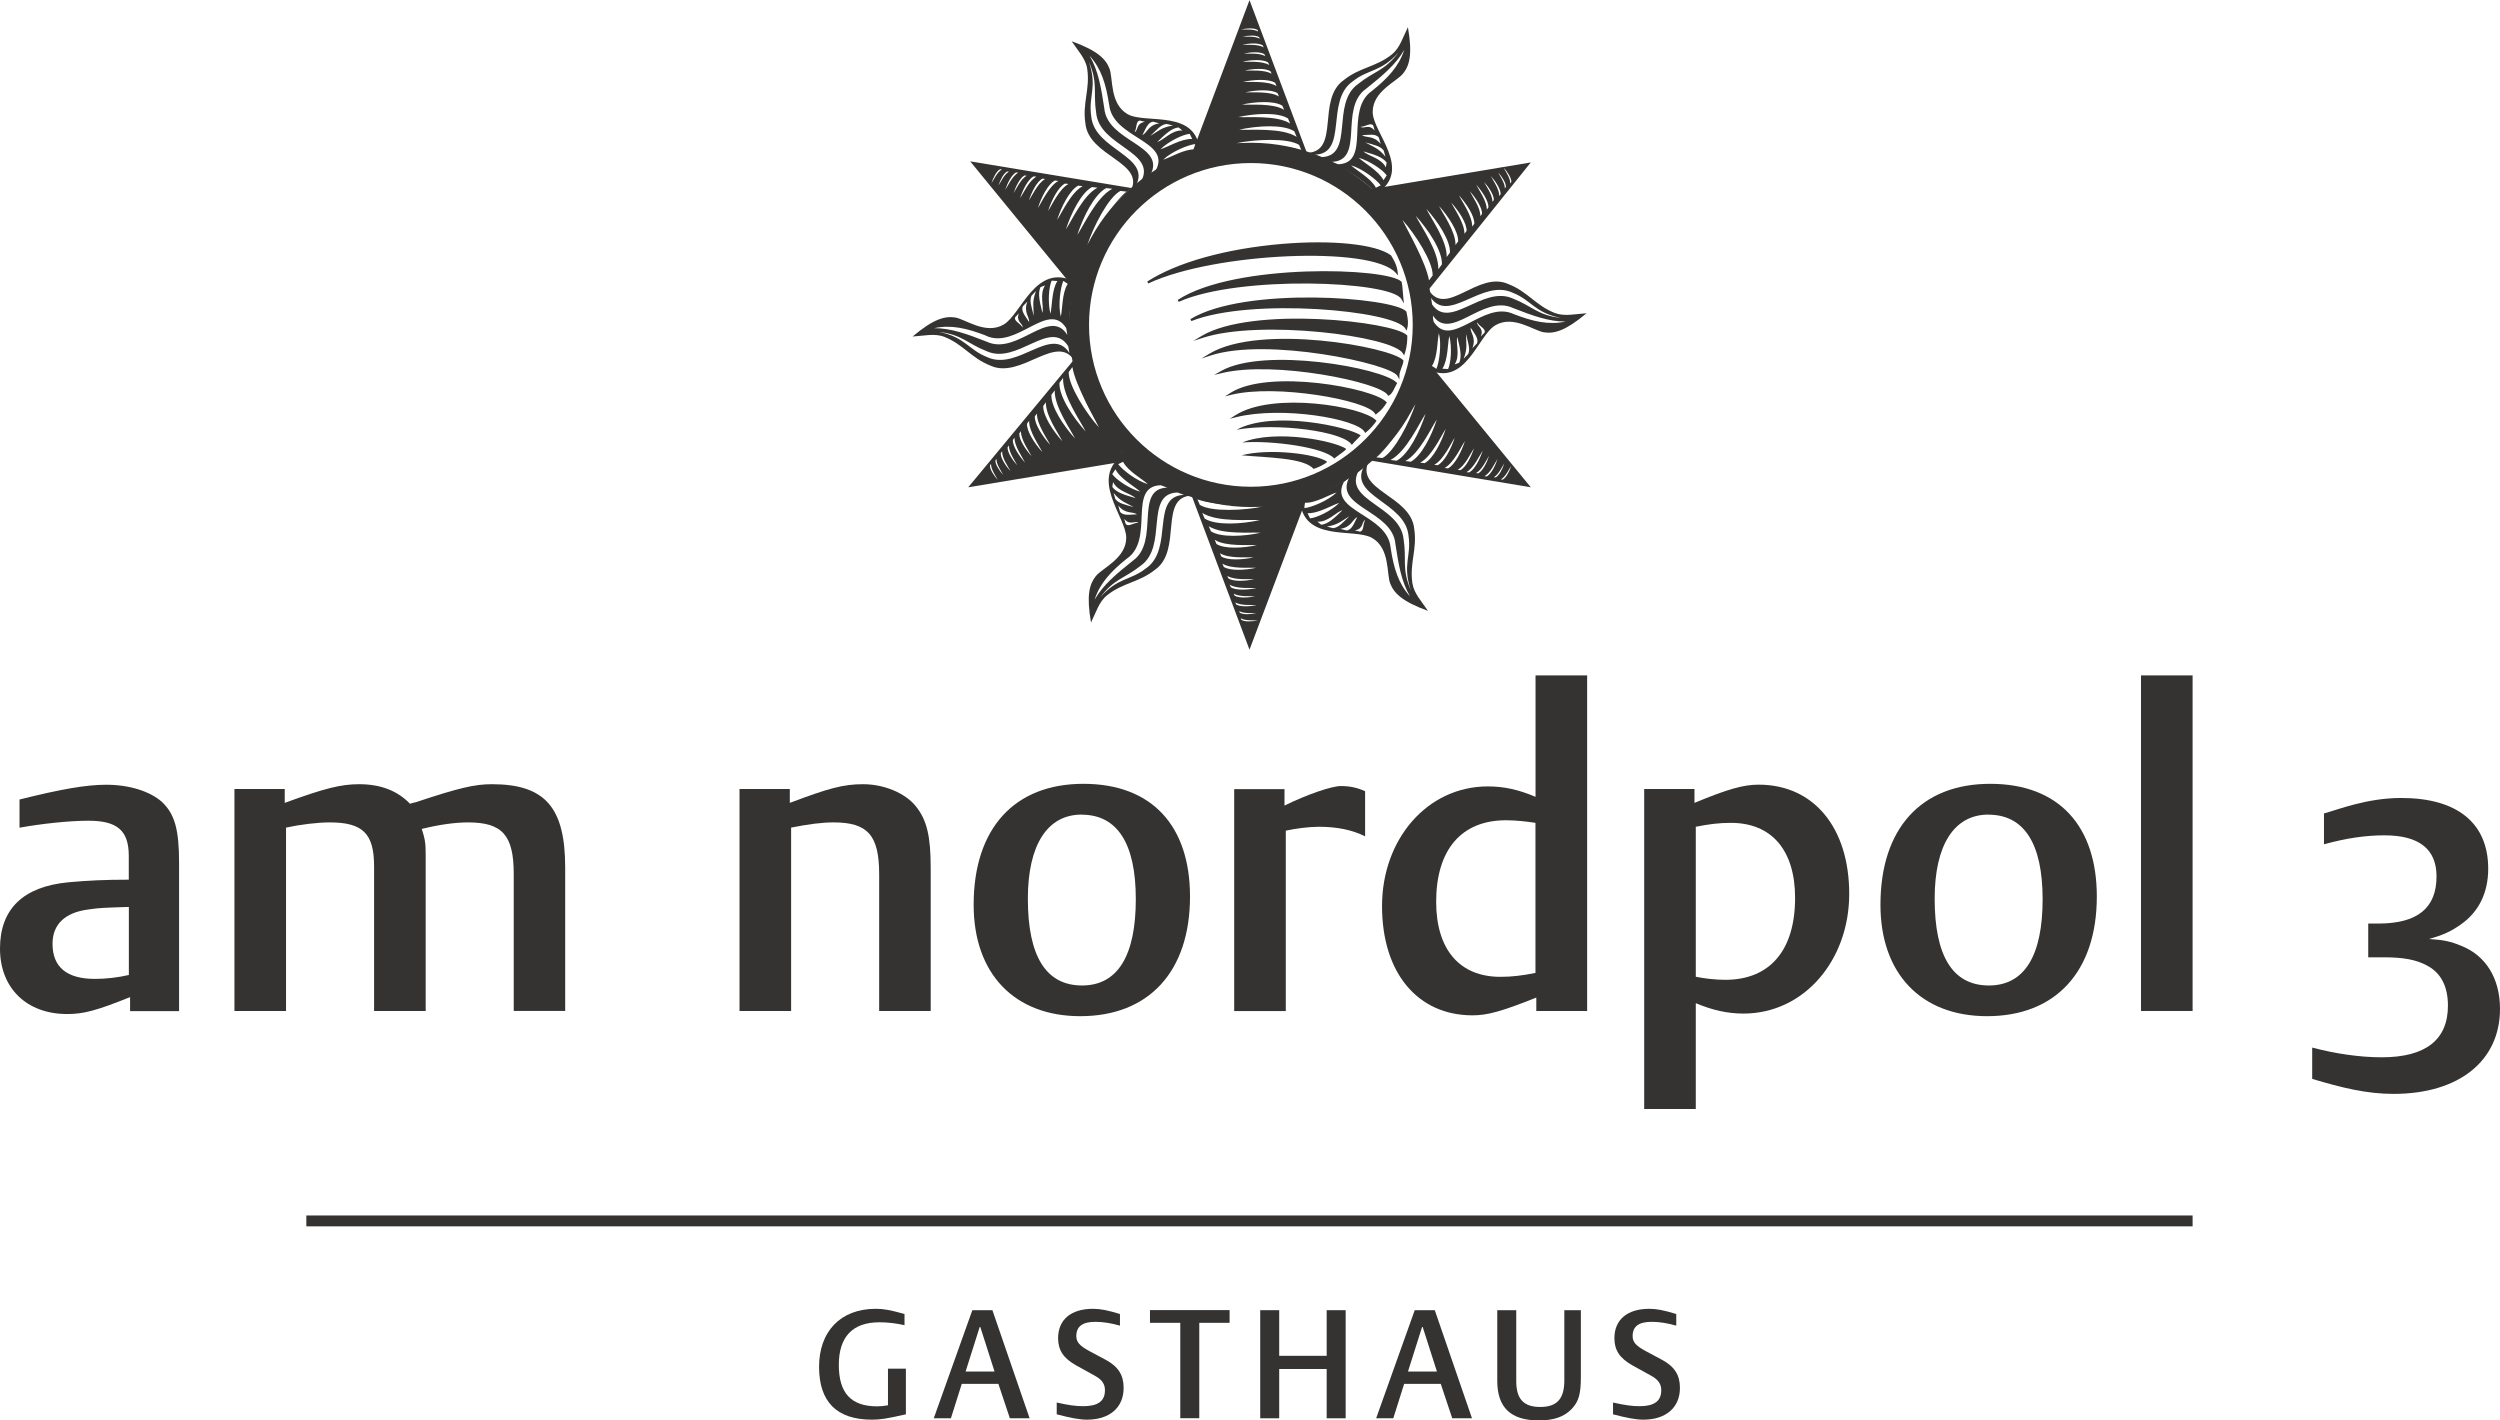 <?xml version="1.0" encoding="UTF-8"?>
<svg id="uuid-c3e43a2a-1f75-446f-b296-4d2bd3392ceb" data-name="Layer_2" xmlns="http://www.w3.org/2000/svg" width="115.19mm" height="65.45mm" viewBox="0 0 326.53 185.52">
  <defs>
    <style>
      .uuid-0b099434-b378-4e6c-86a3-9fb203d1f239 {
        fill: #353331;
      }
    </style>
  </defs>
  <g id="uuid-d75a3213-c1ae-4fd9-923c-41e49ccd84b6" data-name="Ebene_1">
    <g>
      <g>
        <path class="uuid-0b099434-b378-4e6c-86a3-9fb203d1f239" d="M16.99,132.04v-1.81c-4.36,1.75-6.06,2.21-8.21,2.21-5.32,0-8.78-3.4-8.78-8.55s3-8.1,8.95-8.66c2.49-.23,4.81-.34,7.87-.34v-3.11c0-3.28-1.47-4.59-5.27-4.59-2.55,0-6.17.4-9,.91v-3.68c5.44-1.36,8.72-1.93,11.33-1.93,3,0,5.72.85,7.3,2.27,1.64,1.58,2.21,3.57,2.21,7.93v19.37h-6.4ZM16.82,118.45c-3.29.11-3.79.11-5.32.34-3.06.4-4.64,1.98-4.64,4.47,0,3.06,1.87,4.59,5.55,4.59,1.42,0,2.94-.17,4.42-.51v-8.89Z"/>
        <path class="uuid-0b099434-b378-4e6c-86a3-9fb203d1f239" d="M67.1,132.04v-17.89c0-5.04-1.47-6.74-5.95-6.74-1.7,0-3.74.28-6.06.85.45,1.42.51,1.92.51,3.45v20.33h-6.74v-18.91c0-4.25-1.47-5.72-5.78-5.72-1.64,0-3.91.28-5.72.68v23.95h-6.74v-28.99h6.57v1.81c5.27-1.93,7.36-2.44,9.74-2.44,2.77,0,4.98.85,6.62,2.55.28-.06.51-.17.68-.17,5.78-1.93,7.81-2.38,10.02-2.38,6.91,0,9.57,3,9.57,10.87v18.74h-6.74Z"/>
        <path class="uuid-0b099434-b378-4e6c-86a3-9fb203d1f239" d="M114.83,132.04v-17.84c0-5.1-1.47-6.79-5.95-6.79-1.58,0-3.28.23-5.55.68v23.95h-6.74v-28.99h6.57v1.81c5.1-1.93,7.02-2.44,9.57-2.44,2.72,0,5.44,1.13,6.85,2.83,1.47,1.81,1.98,3.91,1.98,8.1v18.69h-6.74Z"/>
        <path class="uuid-0b099434-b378-4e6c-86a3-9fb203d1f239" d="M141.1,132.72c-8.61,0-13.93-5.55-13.93-14.55,0-9.97,5.32-15.8,14.33-15.8s13.93,5.55,13.93,14.72c0,9.8-5.38,15.63-14.33,15.63ZM141.27,106.39c-4.47,0-7.02,3.96-7.02,10.99,0,7.53,2.38,11.33,7.08,11.33s7.02-3.96,7.02-11.27-2.43-11.04-7.08-11.04Z"/>
        <path class="uuid-0b099434-b378-4e6c-86a3-9fb203d1f239" d="M172.24,107.98c-1.25,0-3.06.23-4.3.51v23.56h-6.74v-28.99h6.57v2.15c3-1.47,6.17-2.55,7.36-2.55s2.21.23,3.17.68v5.89c-1.7-.85-3.68-1.25-6.06-1.25Z"/>
        <path class="uuid-0b099434-b378-4e6c-86a3-9fb203d1f239" d="M200.66,132.04v-1.75c-4.53,1.81-6.4,2.32-8.32,2.32-7.19,0-11.83-5.55-11.83-14.27s5.89-15.63,13.82-15.63c2.09,0,3.96.4,6.23,1.36v-15.86h6.74v43.83h-6.62ZM200.55,107.47c-1.08-.17-2.55-.34-3.85-.34-5.83,0-9.12,3.85-9.12,10.65,0,6.23,3.06,9.8,8.38,9.8,1.53,0,2.89-.17,4.59-.51v-19.59Z"/>
        <path class="uuid-0b099434-b378-4e6c-86a3-9fb203d1f239" d="M227.72,132.38c-2.09,0-4.08-.45-6.23-1.36v13.82h-6.74v-41.79h6.57v1.81c4.36-1.81,6.4-2.38,8.38-2.38,7.19,0,11.83,5.61,11.83,14.27s-5.89,15.63-13.82,15.63ZM226.08,107.47c-1.59,0-2.89.17-4.59.51v19.59c1.13.23,2.55.4,3.85.4,5.83,0,9.12-3.85,9.12-10.7,0-6.23-3.06-9.8-8.38-9.8Z"/>
        <path class="uuid-0b099434-b378-4e6c-86a3-9fb203d1f239" d="M259.54,132.72c-8.61,0-13.93-5.55-13.93-14.55,0-9.97,5.32-15.8,14.33-15.8s13.93,5.55,13.93,14.72c0,9.8-5.38,15.63-14.33,15.63ZM259.71,106.39c-4.47,0-7.02,3.96-7.02,10.99,0,7.53,2.38,11.33,7.08,11.33s7.02-3.96,7.02-11.27-2.44-11.04-7.08-11.04Z"/>
        <path class="uuid-0b099434-b378-4e6c-86a3-9fb203d1f239" d="M279.64,132.04v-43.83h6.74v43.83h-6.74Z"/>
      </g>
      <path class="uuid-0b099434-b378-4e6c-86a3-9fb203d1f239" d="M312.62,142.87c-3.5,0-6.74-.8-10.62-1.96v-4.09c3.03.8,6.21,1.27,9.08,1.27,5.73,0,8.65-2.28,8.65-6.74,0-2.5-.9-4.3-2.76-5.26-1.38-.74-3.03-1.06-5.63-1.06h-2.02v-4.41h1.33c5.1,0,7.59-2.02,7.59-6.16,0-3.56-2.28-5.36-6.79-5.36-2.5,0-4.99.37-7.91,1.17v-4.03c1.8-.48,5.57-2.02,10.09-2.02,7.33,0,11.36,3.29,11.36,9.24,0,3.13-1.22,5.63-3.56,7.27-1.27.9-2.28,1.38-4.19,1.91,1.91.11,2.87.32,4.25.9,3.19,1.27,5.04,4.25,5.04,8.23,0,6.79-5.36,11.1-13.91,11.1Z"/>
    </g>
    <g>
      <path class="uuid-0b099434-b378-4e6c-86a3-9fb203d1f239" d="M113.88,185.42c-4.58,0-6.9-2.32-6.9-6.9s2.76-7.58,7.4-7.58c1.04,0,1.84.14,3.76.68v1.46c-1.02-.24-2.2-.38-3.28-.38-3.5,0-5.3,1.9-5.3,5.56s1.56,5.42,5.02,5.42c.4,0,1.02-.06,1.4-.14v-4.78h2.34v5.96c-2.54.58-3.38.7-4.44.7Z"/>
      <path class="uuid-0b099434-b378-4e6c-86a3-9fb203d1f239" d="M131.9,185.24l-1.5-4.5h-4.78l-1.42,4.5h-2.24l5.04-14.12h2.62l4.86,14.12h-2.58ZM128,173.19l-1.88,5.94h3.78l-1.9-5.94Z"/>
      <path class="uuid-0b099434-b378-4e6c-86a3-9fb203d1f239" d="M141.96,185.42c-.92,0-2.12-.22-3.94-.7v-1.54c1.5.34,2.48.48,3.46.48,1.92,0,2.84-.66,2.84-2.08,0-.82-.38-1.38-1.32-1.9l-2.46-1.36c-1.64-.92-2.34-1.98-2.34-3.54,0-2.42,1.68-3.84,4.56-3.84.96,0,1.88.18,3.52.68v1.52c-1.12-.32-2.2-.5-3.2-.5-1.7,0-2.5.6-2.5,1.86,0,.8.44,1.28,1.78,2l2.02,1.08c1.66.88,2.38,2,2.38,3.68,0,2.58-1.82,4.16-4.8,4.16Z"/>
      <path class="uuid-0b099434-b378-4e6c-86a3-9fb203d1f239" d="M156.64,172.77v12.46h-2.48v-12.46h-3.96v-1.66h10.4v1.66h-3.96Z"/>
      <path class="uuid-0b099434-b378-4e6c-86a3-9fb203d1f239" d="M173.28,185.24v-6.44h-6.2v6.44h-2.48v-14.12h2.48v5.96h6.2v-5.96h2.48v14.12h-2.48Z"/>
      <path class="uuid-0b099434-b378-4e6c-86a3-9fb203d1f239" d="M189.68,185.24l-1.5-4.5h-4.78l-1.42,4.5h-2.24l5.04-14.12h2.62l4.86,14.12h-2.58ZM185.78,173.19l-1.88,5.94h3.78l-1.9-5.94Z"/>
      <path class="uuid-0b099434-b378-4e6c-86a3-9fb203d1f239" d="M205.3,184c-.98,1.04-2.34,1.52-4.3,1.52-3.68,0-5.44-1.68-5.44-5.18v-9.22h2.48v9.26c0,2.34.96,3.38,3.14,3.38s3.14-1.06,3.14-3.46v-9.18h2.16v8.74c0,2.2-.28,3.18-1.18,4.14Z"/>
      <path class="uuid-0b099434-b378-4e6c-86a3-9fb203d1f239" d="M214.62,185.42c-.92,0-2.12-.22-3.94-.7v-1.54c1.5.34,2.48.48,3.46.48,1.92,0,2.84-.66,2.84-2.08,0-.82-.38-1.38-1.32-1.9l-2.46-1.36c-1.64-.92-2.34-1.98-2.34-3.54,0-2.42,1.68-3.84,4.56-3.84.96,0,1.88.18,3.52.68v1.52c-1.12-.32-2.2-.5-3.2-.5-1.7,0-2.5.6-2.5,1.86,0,.8.44,1.28,1.78,2l2.02,1.08c1.66.88,2.38,2,2.38,3.68,0,2.58-1.82,4.16-4.8,4.16Z"/>
    </g>
    <g>
      <path class="uuid-0b099434-b378-4e6c-86a3-9fb203d1f239" d="M186.56,47.32c-.86,3.41-1.65,5.08-2.47,6.67.32-.51.59-.94.78-1.22-.75,2.34-2.76,6.25-4.31,7.05l-.79-.09c.68-.55,1.44-1.49,2.18-2.5-.85,1.06-1.86,2.15-2.91,2.92l20.9,3.49-13.38-16.32ZM182.41,60.17l-.79-.1c2.08-1.09,3.76-4.83,4.58-6.04-.75,2.34-2.24,5.34-3.79,6.14ZM184.26,60.3l-.71-.09c1.87-.98,3.38-4.35,4.12-5.44-.67,2.11-2.02,4.81-3.41,5.53ZM186.07,60.49l-.58-.07c1.52-.8,2.74-3.52,3.34-4.41-.55,1.71-1.63,3.89-2.76,4.48ZM187.79,60.76l-.46-.06c1.21-.64,2.19-2.82,2.67-3.53-.44,1.37-1.31,3.12-2.21,3.58ZM189.13,61.17l-.46-.05c1.21-.64,2.19-2.82,2.67-3.53-.44,1.37-1.31,3.12-2.21,3.58ZM190.75,61.4l-.37-.04c.97-.51,1.75-2.25,2.14-2.82-.35,1.09-1.05,2.49-1.77,2.86ZM191.9,61.7l-.37-.04c.97-.51,1.75-2.25,2.13-2.82-.35,1.09-1.04,2.49-1.77,2.86ZM193.08,61.82l-.29-.04c.78-.41,1.4-1.8,1.71-2.26-.28.87-.84,1.99-1.41,2.29ZM194.18,62.22l-.29-.03c.78-.41,1.4-1.8,1.71-2.26-.28.87-.84,1.99-1.41,2.29ZM195.35,62.35l-.24-.03c.62-.33,1.12-1.44,1.37-1.8-.22.7-.67,1.6-1.13,1.83ZM196.27,62.64l-.24-.03c.62-.33,1.12-1.44,1.37-1.8-.22.7-.67,1.6-1.13,1.83Z"/>
      <path class="uuid-0b099434-b378-4e6c-86a3-9fb203d1f239" d="M161.42,18.71c2.4-.52,6.79-.73,8.26.21l.31.73c-1.03-.39-2.66-.6-4.26-.72,1.59.14,3.47.44,4.99,1.1l-7.52-20.02-7.52,20.02c3.55-1,6.06-1.21,7.52-1.21.29,0,.68,0,1.11.02-1.24-.06-2.32-.09-2.88-.13ZM169.36,17.87c-1.98-1.25-6.06-.84-7.52-.94,2.4-.52,5.75-.73,7.21.21l.31.73ZM167.72,14.34c-1.45-.91-4.42-.61-5.49-.69,1.75-.38,4.19-.53,5.26.15l.23.53ZM167.05,12.6c-1.16-.73-3.53-.49-4.39-.55,1.4-.3,3.35-.43,4.21.12l.18.43ZM166.73,11.24c-1.16-.73-3.53-.49-4.39-.55,1.4-.3,3.35-.43,4.21.12l.18.43ZM166.09,9.64c-.93-.59-2.83-.39-3.51-.44,1.12-.24,2.68-.34,3.36.1l.15.34ZM165.78,8.49c-.93-.58-2.83-.39-3.51-.44,1.12-.24,2.68-.34,3.36.1l.15.34ZM165.26,7.34c-.74-.47-2.26-.31-2.81-.35.9-.2,2.14-.27,2.69.08l.12.27ZM165.05,6.19c-.74-.47-2.26-.31-2.81-.35.9-.2,2.15-.27,2.69.08l.12.27ZM164.55,5.06c-.59-.38-1.81-.25-2.25-.28.72-.16,1.72-.22,2.15.06l.09.22ZM164.25,3.9l.09.22c-.59-.37-1.81-.25-2.25-.28.72-.16,1.72-.22,2.15.06ZM168.23,15.47l.28.66c-1.79-1.13-5.46-.75-6.77-.85,2.16-.47,5.17-.66,6.49.19Z"/>
      <path class="uuid-0b099434-b378-4e6c-86a3-9fb203d1f239" d="M144.38,28.33c.91-1.3,2.12-2.79,3.44-3.77l-21.1-3.49,13.53,16.53c.91-3.58,2.03-5.86,2.76-7.12.15-.25.35-.59.58-.96-.68,1.05-1.24,1.98-1.56,2.45.75-2.34,2.76-6.25,4.31-7.04l.79.09c-.86.7-1.85,2.01-2.75,3.33ZM130.62,22.1l.24.03c-.62.33-1.12,1.44-1.37,1.8.22-.7.67-1.6,1.13-1.83ZM131.54,22.39l.24.03c-.62.33-1.12,1.44-1.37,1.81.22-.7.67-1.6,1.13-1.83ZM132.71,22.52l.29.03c-.78.41-1.4,1.8-1.71,2.26.28-.88.84-1.99,1.41-2.29ZM133.81,22.91l.29.04c-.78.41-1.4,1.8-1.71,2.26.28-.87.84-1.99,1.41-2.29ZM135,23.03l.37.04c-.97.51-1.75,2.25-2.14,2.82.35-1.09,1.05-2.49,1.77-2.86ZM136.15,23.33l.37.04c-.97.51-1.75,2.25-2.14,2.82.35-1.09,1.04-2.49,1.77-2.86ZM137.77,23.57l.46.06c-1.21.64-2.19,2.82-2.67,3.53.44-1.37,1.31-3.12,2.21-3.58ZM139.1,23.97l.46.05c-1.21.64-2.19,2.82-2.67,3.53.44-1.37,1.31-3.12,2.21-3.58ZM140.83,24.24l.58.07c-1.52.8-2.74,3.52-3.34,4.41.55-1.71,1.63-3.89,2.76-4.48ZM139.22,29.96c.67-2.11,2.02-4.81,3.41-5.53l.71.08c-1.87.98-3.38,4.35-4.12,5.44ZM140.7,30.7c.75-2.34,2.24-5.34,3.79-6.14l.79.09c-2.08,1.09-3.76,4.83-4.58,6.04Z"/>
      <path class="uuid-0b099434-b378-4e6c-86a3-9fb203d1f239" d="M142.74,53.94c-.73-1.27-2.18-4.22-2.49-6.94l-13.79,16.64,21.1-3.5c-2.76-2.68-4.13-5.02-4.81-6.21ZM140.07,47.94c.37,2.32,2.83,6.57,3.47,7.89-1.65-1.82-4.03-5.52-3.95-7.25l.48-.64ZM129.3,60.78l.14-.19c-.03.7.69,1.69.88,2.09-.49-.54-1.05-1.38-1.02-1.9ZM130.01,60.13l.14-.19c-.03.7.69,1.69.88,2.09-.49-.54-1.05-1.38-1.02-1.9ZM130.71,59.18l.18-.24c-.04.88.86,2.11,1.1,2.61-.62-.68-1.31-1.72-1.28-2.37ZM131.6,58.42l.18-.24c-.04.88.86,2.12,1.1,2.61-.62-.68-1.31-1.72-1.28-2.37ZM132.29,57.46l.22-.3c-.04,1.09,1.08,2.64,1.38,3.26-.77-.85-1.64-2.15-1.6-2.96ZM133.13,56.61l.22-.3c-.04,1.09,1.08,2.64,1.38,3.26-.77-.85-1.64-2.15-1.6-2.96ZM134.14,55.33l.28-.37c-.05,1.37,1.35,3.3,1.72,4.08-.97-1.06-2.05-2.69-2-3.7ZM135.16,54.38l.28-.37c-.05,1.37,1.35,3.3,1.72,4.08-.96-1.06-2.05-2.69-2-3.7ZM136.26,53.01l.35-.47c-.07,1.71,1.68,4.13,2.15,5.09-1.21-1.33-2.56-3.36-2.5-4.63ZM137.33,51.55l.43-.57c-.08,2.11,2.08,5.1,2.65,6.29-1.49-1.64-3.16-4.15-3.08-5.71ZM138.37,50l.48-.64c-.09,2.35,2.31,5.67,2.95,6.99-1.65-1.82-3.51-4.61-3.42-6.35Z"/>
      <path class="uuid-0b099434-b378-4e6c-86a3-9fb203d1f239" d="M163.2,66.04c-1.46.05-5.43-.42-7.52-1.21l7.52,20.02,7.52-19.92c-2.2.69-4.7,1.01-7.52,1.11ZM156.4,65.21c2.19.84,7.11.84,8.57.94-2.4.52-6.79.73-8.26-.21l-.31-.73ZM157.03,66.99c1.99,1.25,6.06.84,7.52.94-2.4.52-5.75.73-7.21-.21l-.31-.73ZM158.67,70.51c1.45.91,4.42.61,5.48.69-1.75.38-4.19.53-5.26-.15l-.23-.53ZM159.34,72.25c1.16.73,3.53.49,4.39.55-1.4.3-3.35.43-4.21-.12l-.18-.43ZM159.66,73.61c1.16.73,3.53.49,4.39.55-1.4.3-3.35.43-4.21-.12l-.18-.43ZM160.3,75.21c.93.59,2.83.39,3.51.44-1.12.24-2.68.34-3.36-.1l-.15-.34ZM160.61,76.36c.93.59,2.83.39,3.51.44-1.12.24-2.68.34-3.36-.1l-.15-.34ZM161.13,77.52c.74.47,2.26.31,2.81.35-.9.2-2.15.27-2.69-.08l-.12-.27ZM161.34,78.67c.74.47,2.26.31,2.81.35-.9.2-2.15.27-2.69-.08l-.12-.27ZM161.84,79.8c.59.37,1.81.25,2.25.28-.72.16-1.72.22-2.15-.06l-.09-.22ZM162.14,80.96l-.09-.22c.59.38,1.81.25,2.25.28-.72.16-1.72.22-2.15-.06ZM158.16,69.39l-.28-.66c1.79,1.13,5.46.75,6.77.85-2.16.47-5.17.66-6.49-.19Z"/>
      <path class="uuid-0b099434-b378-4e6c-86a3-9fb203d1f239" d="M179,24.71c2.69,2.15,4.12,4.54,4.85,5.8.73,1.27,2.12,4.29,2.82,7.23l13.27-16.53-20.93,3.5ZM186.64,36.61c-.37-2.32-2.83-6.57-3.47-7.89,1.66,1.82,4.03,5.52,3.95,7.26l-.48.64ZM187.86,35.17c.09-2.35-2.31-5.67-2.95-6.99,1.65,1.82,3.51,4.61,3.42,6.35l-.48.64ZM188.95,33.57c.09-2.11-2.08-5.1-2.65-6.29,1.49,1.64,3.16,4.15,3.08,5.71l-.43.57ZM190.1,31.99c.07-1.71-1.68-4.13-2.15-5.09,1.21,1.33,2.56,3.36,2.5,4.63l-.35.46ZM191.27,30.54c.05-1.37-1.35-3.31-1.72-4.08.96,1.06,2.05,2.69,2,3.7l-.28.37ZM192.28,29.59c.05-1.37-1.35-3.3-1.72-4.07.97,1.06,2.05,2.69,2,3.7l-.28.37ZM193.35,28.23c.04-1.09-1.08-2.64-1.38-3.26.77.85,1.64,2.15,1.6,2.96l-.22.3ZM194.19,27.38c.04-1.09-1.08-2.64-1.38-3.26.77.85,1.64,2.15,1.6,2.96l-.22.3ZM194.93,26.36c.04-.88-.86-2.11-1.1-2.61.62.68,1.31,1.72,1.28,2.37l-.18.24ZM195.82,25.6c.04-.88-.86-2.11-1.1-2.61.62.68,1.31,1.72,1.28,2.37l-.18.24ZM196.55,24.6c.03-.7-.69-1.69-.88-2.09.49.54,1.05,1.38,1.02,1.9l-.14.19ZM196.38,21.87c.49.54,1.05,1.38,1.02,1.9l-.14.19c.03-.7-.69-1.69-.88-2.09Z"/>
      <path class="uuid-0b099434-b378-4e6c-86a3-9fb203d1f239" d="M183.89,3.55c-.63,1.25-1.05,2.72-2.09,3.55-2.09,1.67-4.18,1.67-6.27,3.34-3.63,2.54-.42,9.35-4.81,9.52,2.82,1.14,6.01,2.18,9.09,5.32,4.81-3.14-.52-7.94-.52-10.66s3.14-3.97,3.97-5.02c.84-1.04,1.25-2.51.63-6.06ZM171.75,20.2c4.39-.17,1.3-7.03,4.92-9.57,2.09-1.67,3.66-1.15,6.01-3.81-1.83,2.45-3.19,2.45-5.28,4.13-3.63,2.54-.42,9.41-4.81,9.57l-.85-.31ZM179.71,24.52c-.63-1.25-2.61-2.3-3.24-2.93,1.46.42,3.34,1.88,3.87,2.61l-.63.31ZM180.7,23.53c-.63-1.25-2.61-2.3-3.24-2.93,1.46.42,3.14,1.57,3.66,2.3l-.42.63ZM181.01,21.86c-.63-1.25-2.3-1.46-2.93-2.09,1.46.42,2.51.73,3.03,1.46l-.1.63ZM180.96,20.47c-.94-1.17-1.57-1.27-2.65-1.88,1.17.33,2.01.48,2.42,1.07l.23.82ZM180.1,17.98l.23.82c-.94-1.17-1.88-.75-2.44-1.15.88-.02,1.8-.25,2.21.33ZM179.37,16.41l.18.65c-.75-.94-1.4-.18-1.85-.5.7-.02,1.33-.62,1.67-.15ZM179.18,11.88c-3.63,2.54,0,9.4-4.39,9.57l-.85-.31c4.39-.17.88-7.03,4.51-9.57,2.09-1.67,3.87-3.14,4.96-5.07-.68,2.14-2.14,3.71-4.23,5.38Z"/>
      <path class="uuid-0b099434-b378-4e6c-86a3-9fb203d1f239" d="M156.71,19.87c-.31-5.73-7.09-3.61-9.44-4.97-2.35-1.36-1.87-4.7-2.36-5.95-.49-1.25-1.54-2.34-4.94-3.57.77,1.17,1.83,2.26,2.03,3.59.4,2.65-.64,4.46-.24,7.1.38,4.41,7.94,5.07,5.89,8.95,2.65-2.58,4.95-3.9,9.05-5.15ZM156.08,19.51c-1.4-.08-3.3,1.11-4.15,1.34,1.09-1.06,3.3-1.96,4.2-2.04l-.04.7ZM155.72,18.15c-1.4-.08-3.3,1.11-4.15,1.34,1.09-1.06,2.93-1.93,3.82-2.02l.33.68ZM154.43,17.04c-1.4-.08-2.42,1.26-3.27,1.49,1.09-1.06,1.89-1.81,2.78-1.89l.49.4ZM153.2,16.39c-1.48.23-1.89.72-2.96,1.36.88-.85,1.42-1.5,2.14-1.57l.82.21ZM150.61,15.89l.82.21c-1.48.23-1.59,1.25-2.22,1.54.42-.77.68-1.68,1.4-1.75ZM148.89,15.74l.66.17c-1.19.18-.86,1.12-1.36,1.35.34-.62.13-1.46.7-1.52ZM144.87,13.64c.39,4.41,8.15,4.7,6.1,8.59l-.7.58c2.05-3.88-5.65-4.28-6.04-8.69-.4-2.65-.78-4.92-1.91-6.83,1.52,1.66,2.14,3.71,2.54,6.36ZM142.53,15.18c-.4-2.65.83-3.74-.3-7.11,1.21,2.81.53,3.99.94,6.64.39,4.41,7.94,5.06,5.89,8.95l-.7.58c2.05-3.89-5.44-4.64-5.83-9.05Z"/>
      <path class="uuid-0b099434-b378-4e6c-86a3-9fb203d1f239" d="M140.39,36.8c-5.12-2.6-6.96,4.23-9.31,5.59-2.35,1.36-5.01-.73-6.33-.93-1.32-.2-2.8.17-5.56,2.49,1.4-.08,2.88-.45,4.12.03,2.49.97,3.54,2.78,6.03,3.76,4.01,1.87,8.67-4.34,11.01-.62-.91-3.58-.93-6.13.04-10.31ZM138.88,36.68l.58.39c-.77,1.17-.68,3.41-.91,4.27-.37-1.48-.04-3.84.33-4.65ZM137.36,36.65l.75.05c-.77,1.17-.68,3.41-.91,4.27-.37-1.48-.21-3.5.16-4.32ZM135.91,37.49l.59-.22c-.77,1.17-.12,2.72-.35,3.58-.37-1.48-.62-2.54-.25-3.36ZM134.73,38.61l.59-.61c-.54,1.4-.32,1.99-.3,3.24-.3-1.18-.59-1.98-.29-2.63ZM133.6,39.99l.59-.61c-.54,1.4.29,2.01.23,2.69-.46-.75-1.12-1.43-.82-2.09ZM132.61,41.41l.47-.49c-.43,1.12.54,1.3.49,1.85-.37-.6-1.2-.85-.96-1.37ZM128.77,43.84c4.01,1.87,8.15-4.7,10.49-.99l.15.89c-2.34-3.72-6.53,2.76-10.54.88-2.49-.97-4.65-1.78-6.87-1.76,2.2-.48,4.28,0,6.78.97ZM139.69,46.12c-2.34-3.72-6.74,2.39-10.75.52-2.49-.98-2.83-2.59-6.31-3.3,3.04.36,3.72,1.53,6.21,2.51,4.01,1.87,8.35-4.34,10.69-.62l.15.89Z"/>
      <path class="uuid-0b099434-b378-4e6c-86a3-9fb203d1f239" d="M146.89,59.25c-4.81,3.14.21,8.26.21,10.97s-3.14,3.97-3.97,5.02c-.84,1.05-1.25,2.51-.63,6.06.63-1.26,1.04-2.72,2.09-3.55,2.09-1.67,4.18-1.67,6.27-3.34,3.63-2.54.42-9.52,4.81-9.69-3.55-1-6.27-3.06-8.78-5.46ZM146.68,60.3c.63,1.25,2.61,2.3,3.24,2.93-1.46-.42-3.34-1.88-3.87-2.61l.63-.31ZM145.69,61.29c.63,1.26,2.61,2.3,3.24,2.93-1.46-.42-3.14-1.57-3.66-2.3l.42-.63ZM145.38,62.96c.63,1.25,2.3,1.46,2.93,2.09-1.46-.42-2.51-.73-3.03-1.46l.1-.63ZM145.43,64.35c.94,1.17,1.57,1.27,2.66,1.88-1.17-.33-2.01-.48-2.42-1.07l-.23-.82ZM146.29,66.84l-.23-.82c.94,1.17,1.88.75,2.45,1.15-.88.02-1.8.25-2.22-.34ZM147.02,68.41l-.18-.65c.75.94,1.4.18,1.85.5-.7.02-1.33.62-1.67.15ZM147.21,72.94c3.63-2.54,0-9.41,4.39-9.57l.85.31c-4.39.17-.88,7.03-4.51,9.57-2.09,1.67-3.87,3.14-4.97,5.07.68-2.14,2.14-3.71,4.23-5.38ZM149.71,74.2c-2.09,1.67-3.66,1.15-6.01,3.82,1.83-2.46,3.19-2.46,5.28-4.13,3.63-2.54.42-9.41,4.81-9.57l.85.31c-4.39.17-1.3,7.03-4.92,9.57Z"/>
      <path class="uuid-0b099434-b378-4e6c-86a3-9fb203d1f239" d="M184.48,76.2c-.4-2.65.64-4.46.24-7.1-.39-4.41-7.94-5.07-5.89-8.95-.92.94-1.77,1.65-2.61,2.23-2.03,3.88,5.66,4.27,6.04,8.68.4,2.65.78,4.92,1.91,6.83-1.52-1.66-2.14-3.71-2.54-6.36-.39-4.41-8.15-4.7-6.1-8.59l.65-.54c-1.91,1.31-3.81,1.94-6.4,2.79.31,5.73,7.09,3.71,9.44,5.07,2.35,1.36,1.87,4.7,2.36,5.95.49,1.25,1.54,2.34,4.93,3.57-.77-1.17-1.83-2.26-2.03-3.59ZM170.42,65.66c1.4.08,3.3-1.11,4.15-1.34-1.09,1.06-3.3,1.96-4.2,2.04l.04-.7ZM170.78,67.02c1.4.08,3.3-1.11,4.15-1.34-1.09,1.06-2.92,1.93-3.82,2.02l-.33-.68ZM172.07,68.13c1.4.08,2.42-1.26,3.27-1.49-1.09,1.06-1.89,1.81-2.78,1.89l-.49-.4ZM173.3,68.77c1.48-.23,1.89-.72,2.96-1.36-.88.85-1.42,1.5-2.14,1.57l-.82-.21ZM175.88,69.28l-.82-.21c1.48-.23,1.59-1.25,2.22-1.54-.42.77-.68,1.68-1.4,1.75ZM177.61,69.43l-.66-.17c1.19-.18.86-1.12,1.36-1.35-.34.62-.13,1.46-.7,1.52ZM183.33,70.46c-.39-4.41-7.94-5.06-5.89-8.95l.7-.58c-2.05,3.89,5.44,4.64,5.83,9.05.4,2.65-.83,3.74.3,7.11-1.21-2.81-.53-3.99-.94-6.63Z"/>
      <path class="uuid-0b099434-b378-4e6c-86a3-9fb203d1f239" d="M203.09,40.88c-2.49-.97-3.54-2.78-6.03-3.76-4.01-1.87-8.14,4.45-10.48.73.56,3.64.71,6.13-.26,10.31,5.12,2.6,6.65-4.33,9.01-5.69,2.35-1.36,5.01.73,6.33.93s2.8-.17,5.56-2.49c-1.4.08-2.88.45-4.12-.03ZM186.95,39.63l-.15-.89c2.34,3.72,6.74-2.39,10.75-.52,2.49.97,2.82,2.59,6.31,3.3-3.04-.35-3.72-1.53-6.21-2.51-4.01-1.87-8.35,4.34-10.69.62ZM187.62,48.18l-.59-.39c.77-1.17.68-3.41.91-4.27.37,1.48.04,3.84-.33,4.65ZM189.14,48.2l-.75-.05c.77-1.17.68-3.41.91-4.27.37,1.48.21,3.5-.16,4.32ZM190.59,47.37l-.6.22c.77-1.17.12-2.72.35-3.58.37,1.48.62,2.54.25,3.36ZM191.76,46.24l-.59.61c.54-1.4.32-2,.3-3.24.29,1.18.59,1.98.29,2.63ZM192.9,44.86l-.59.61c.54-1.4-.29-2.01-.23-2.69.46.75,1.12,1.43.82,2.09ZM193.89,43.45l-.47.49c.44-1.12-.54-1.3-.49-1.85.36.6,1.2.85.96,1.37ZM197.72,41.02c-4.01-1.87-8.14,4.7-10.48.98l-.15-.89c2.34,3.72,6.53-2.76,10.54-.88,2.49.97,4.65,1.78,6.87,1.76-2.2.48-4.28,0-6.78-.97Z"/>
      <path class="uuid-0b099434-b378-4e6c-86a3-9fb203d1f239" d="M171.56,61.24c.42-.1,1.57-.63,1.78-.94-1.46-1.04-7.53-1.78-11.18-.84,3.34.31,8.15.31,9.4,1.78"/>
      <path class="uuid-0b099434-b378-4e6c-86a3-9fb203d1f239" d="M174.27,59.88c.52-.42,1.36-.94,1.57-1.25-1.46-1.04-9.2-2.61-13.59-.84,3.76-.31,10.76.63,12.02,2.09"/>
      <path class="uuid-0b099434-b378-4e6c-86a3-9fb203d1f239" d="M176.57,58.1c.52-.63.94-.94,1.15-1.25-1.46-1.05-11.39-3.34-16.2-.73,5.23-.94,14,.21,15.05,1.99"/>
      <g>
        <g>
          <path class="uuid-0b099434-b378-4e6c-86a3-9fb203d1f239" d="M160.79,51.41c5.96-1.46,17.87.73,18.92,2.51.73-.52,1.04-1.04,1.25-1.36-1.67-1.78-15.26-4.28-20.17-1.15Z"/>
          <path class="uuid-0b099434-b378-4e6c-86a3-9fb203d1f239" d="M179.66,54.13l-.08-.13c-1.02-1.74-12.91-3.88-18.76-2.44l-.83.21.72-.46c4.99-3.19,18.65-.63,20.35,1.17l.08.08-.11.17c-.22.33-.54.82-1.24,1.33l-.13.09ZM165.68,50.79c5.89,0,12.88,1.55,14.05,2.94.56-.43.85-.85,1.04-1.14-1.86-1.66-13.68-3.88-19.05-1.5,1.19-.2,2.54-.29,3.96-.29Z"/>
        </g>
        <g>
          <path class="uuid-0b099434-b378-4e6c-86a3-9fb203d1f239" d="M161.42,54.34c5.96-1.46,15.89.21,16.93,1.98.42-.31,1.04-1.04,1.25-1.36-1.67-1.78-13.27-3.76-18.18-.63Z"/>
          <path class="uuid-0b099434-b378-4e6c-86a3-9fb203d1f239" d="M178.31,56.54l-.08-.14c-1-1.7-10.77-3.4-16.77-1.92l-.83.21.72-.46c4.93-3.15,16.69-1.13,18.36.65l.08.08-.06.09c-.2.3-.84,1.06-1.29,1.39l-.13.1ZM166.85,53.64c1.58,0,3.24.11,4.89.34,3.38.46,5.94,1.29,6.63,2.14.35-.29.81-.82,1.04-1.14-1.8-1.63-11.94-3.37-17.08-.98,1.33-.24,2.87-.36,4.51-.36Z"/>
        </g>
        <g>
          <path class="uuid-0b099434-b378-4e6c-86a3-9fb203d1f239" d="M183.16,38.98c-.1-.94-.1-1.57-.21-2.09-1.67-1.78-21.53-2.51-29.05,2.4,7.94-3.55,27.8-2.82,29.26-.31Z"/>
          <path class="uuid-0b099434-b378-4e6c-86a3-9fb203d1f239" d="M183.37,39.63l-.34-.58c-1.38-2.37-21.21-3.15-29.08.37l-.13-.25c7.47-4.88,27.5-4.23,29.23-2.38l.03.03v.04c.07.31.1.65.13,1.07.02.3.05.64.09,1.03l.07.67ZM170.63,36.71c5.75,0,10.89.66,12.34,1.85-.02-.22-.04-.42-.05-.61-.03-.4-.05-.71-.11-1-1.75-1.67-18.81-2.27-27.12,1.52,3.93-1.21,9.68-1.76,14.93-1.76Z"/>
        </g>
        <g>
          <path class="uuid-0b099434-b378-4e6c-86a3-9fb203d1f239" d="M159.54,48.59c6.79-1.67,20.8,1.15,21.84,2.93.42-.21.73-1.15.94-1.46-1.67-1.78-17.14-4.7-22.78-1.46Z"/>
          <path class="uuid-0b099434-b378-4e6c-86a3-9fb203d1f239" d="M181.32,51.7l-.07-.11c-.98-1.67-14.83-4.54-21.69-2.86l-.98.24.87-.5c5.62-3.23,21.17-.41,22.96,1.49l.08.08-.06.09c-.06.09-.13.24-.21.4-.2.42-.45.95-.79,1.11l-.12.06ZM164.77,47.94c6.83,0,15.36,1.86,16.64,3.39.21-.18.41-.6.56-.91.06-.12.11-.24.16-.33-.9-.78-4.77-1.93-9.74-2.5-4.97-.57-9.15-.33-11.73.64,1.23-.2,2.62-.28,4.1-.28Z"/>
        </g>
        <g>
          <path class="uuid-0b099434-b378-4e6c-86a3-9fb203d1f239" d="M182.42,35.53c-.1-.94-.52-1.57-.84-2.09-3.97-2.93-23.1-2.09-31.66,3.45,8.88-4.18,29.36-4.91,32.5-1.36Z"/>
          <path class="uuid-0b099434-b378-4e6c-86a3-9fb203d1f239" d="M149.98,37.02l-.14-.25c3.88-2.51,10.31-4.3,17.62-4.92,6.55-.55,12.25.04,14.2,1.48l.04.04.07.12c.3.5.68,1.13.78,2.03l.05.45-.3-.34c-3.14-3.56-23.69-2.67-32.33,1.39ZM172.24,31.93c-6.51,0-14.8,1.28-20.31,4,9.26-3.26,26.53-3.81,30.28-.79-.14-.62-.42-1.08-.67-1.5l-.06-.1c-1.47-1.06-4.97-1.61-9.24-1.61Z"/>
        </g>
        <g>
          <path class="uuid-0b099434-b378-4e6c-86a3-9fb203d1f239" d="M157.03,43.99c7.32-2.4,24.87-.42,26.33,2.09.31-.94.31-1.78.31-2.19-1.67-1.78-20.17-3.76-26.65.1Z"/>
          <path class="uuid-0b099434-b378-4e6c-86a3-9fb203d1f239" d="M183.4,46.43l-.16-.27c-1.33-2.28-18.68-4.49-26.17-2.03l-1.22.4,1.1-.66c6.6-3.94,25.11-1.9,26.82-.08l.04.04v.06c0,.41,0,1.28-.32,2.24l-.1.3ZM166.35,42.77c7.28,0,15.35,1.33,16.96,3.02.22-.77.23-1.46.23-1.83-1.76-1.63-17.9-3.33-25.09-.48,2.2-.49,4.99-.7,7.9-.7Z"/>
        </g>
        <g>
          <path class="uuid-0b099434-b378-4e6c-86a3-9fb203d1f239" d="M158.07,46.29c7.32-2.4,23.51.94,24.56,2.72,0-.52.52-1.46.52-1.88-1.67-1.78-18.6-4.7-25.08-.84Z"/>
          <path class="uuid-0b099434-b378-4e6c-86a3-9fb203d1f239" d="M182.77,49.53l-.26-.45c-.94-1.6-17.06-5.06-24.39-2.65l-1.22.4,1.1-.66c6.61-3.94,23.63-.87,25.26.86l.04.04v.06c0,.22-.12.55-.25.89-.13.35-.27.74-.27.99v.52ZM164.84,45.32c7.26,0,16.02,1.93,17.7,3.37.05-.24.15-.5.25-.77.1-.27.21-.56.23-.74-1.72-1.61-16.46-4.29-23.6-1.39,1.58-.33,3.45-.48,5.42-.48Z"/>
        </g>
        <g>
          <path class="uuid-0b099434-b378-4e6c-86a3-9fb203d1f239" d="M163.4,18.78c-13.06,0-23.65,10.59-23.65,23.65s10.59,23.65,23.65,23.65,23.65-10.59,23.65-23.65-10.59-23.65-23.65-23.65ZM163.38,63.71c-11.75,0-21.28-9.53-21.28-21.28s9.53-21.28,21.28-21.28,21.28,9.53,21.28,21.28-9.53,21.28-21.28,21.28Z"/>
          <path class="uuid-0b099434-b378-4e6c-86a3-9fb203d1f239" d="M163.4,66.22c-13.12,0-23.79-10.67-23.79-23.79s10.67-23.79,23.79-23.79,23.79,10.67,23.79,23.79-10.67,23.79-23.79,23.79ZM163.4,18.92c-12.96,0-23.5,10.54-23.5,23.5s10.54,23.5,23.5,23.5,23.5-10.54,23.5-23.5-10.54-23.5-23.5-23.5ZM163.38,63.85c-11.81,0-21.42-9.61-21.42-21.42s9.61-21.42,21.42-21.42,21.42,9.61,21.42,21.42-9.61,21.42-21.42,21.42ZM163.38,21.29c-11.66,0-21.14,9.48-21.14,21.14s9.48,21.14,21.14,21.14,21.14-9.48,21.14-21.14-9.48-21.14-21.14-21.14Z"/>
        </g>
        <g>
          <path class="uuid-0b099434-b378-4e6c-86a3-9fb203d1f239" d="M183.57,40.76c-1.67-1.78-21.01-3.24-28.01,1.04,7.63-3.03,26.65-1.46,28.11,1.05.21-.73,0-1.57-.1-2.09Z"/>
          <path class="uuid-0b099434-b378-4e6c-86a3-9fb203d1f239" d="M183.72,43.2l-.17-.29c-1.39-2.38-20.15-4.08-27.94-.98l-.13-.25c7.09-4.34,26.46-2.86,28.18-1.02l.03.03.04.19c.11.52.27,1.31.07,2.01l-.09.32ZM167.91,39.99c1.31,0,2.66.04,4.04.11,4.98.28,10.34,1.12,11.66,2.42.08-.56-.04-1.14-.14-1.59l-.02-.11c-1.7-1.62-18.22-2.83-26.05.24,2.71-.7,6.38-1.08,10.51-1.08Z"/>
        </g>
      </g>
    </g>
    <rect class="uuid-0b099434-b378-4e6c-86a3-9fb203d1f239" x="40.01" y="158.75" width="246.37" height="1.42"/>
  </g>
</svg>